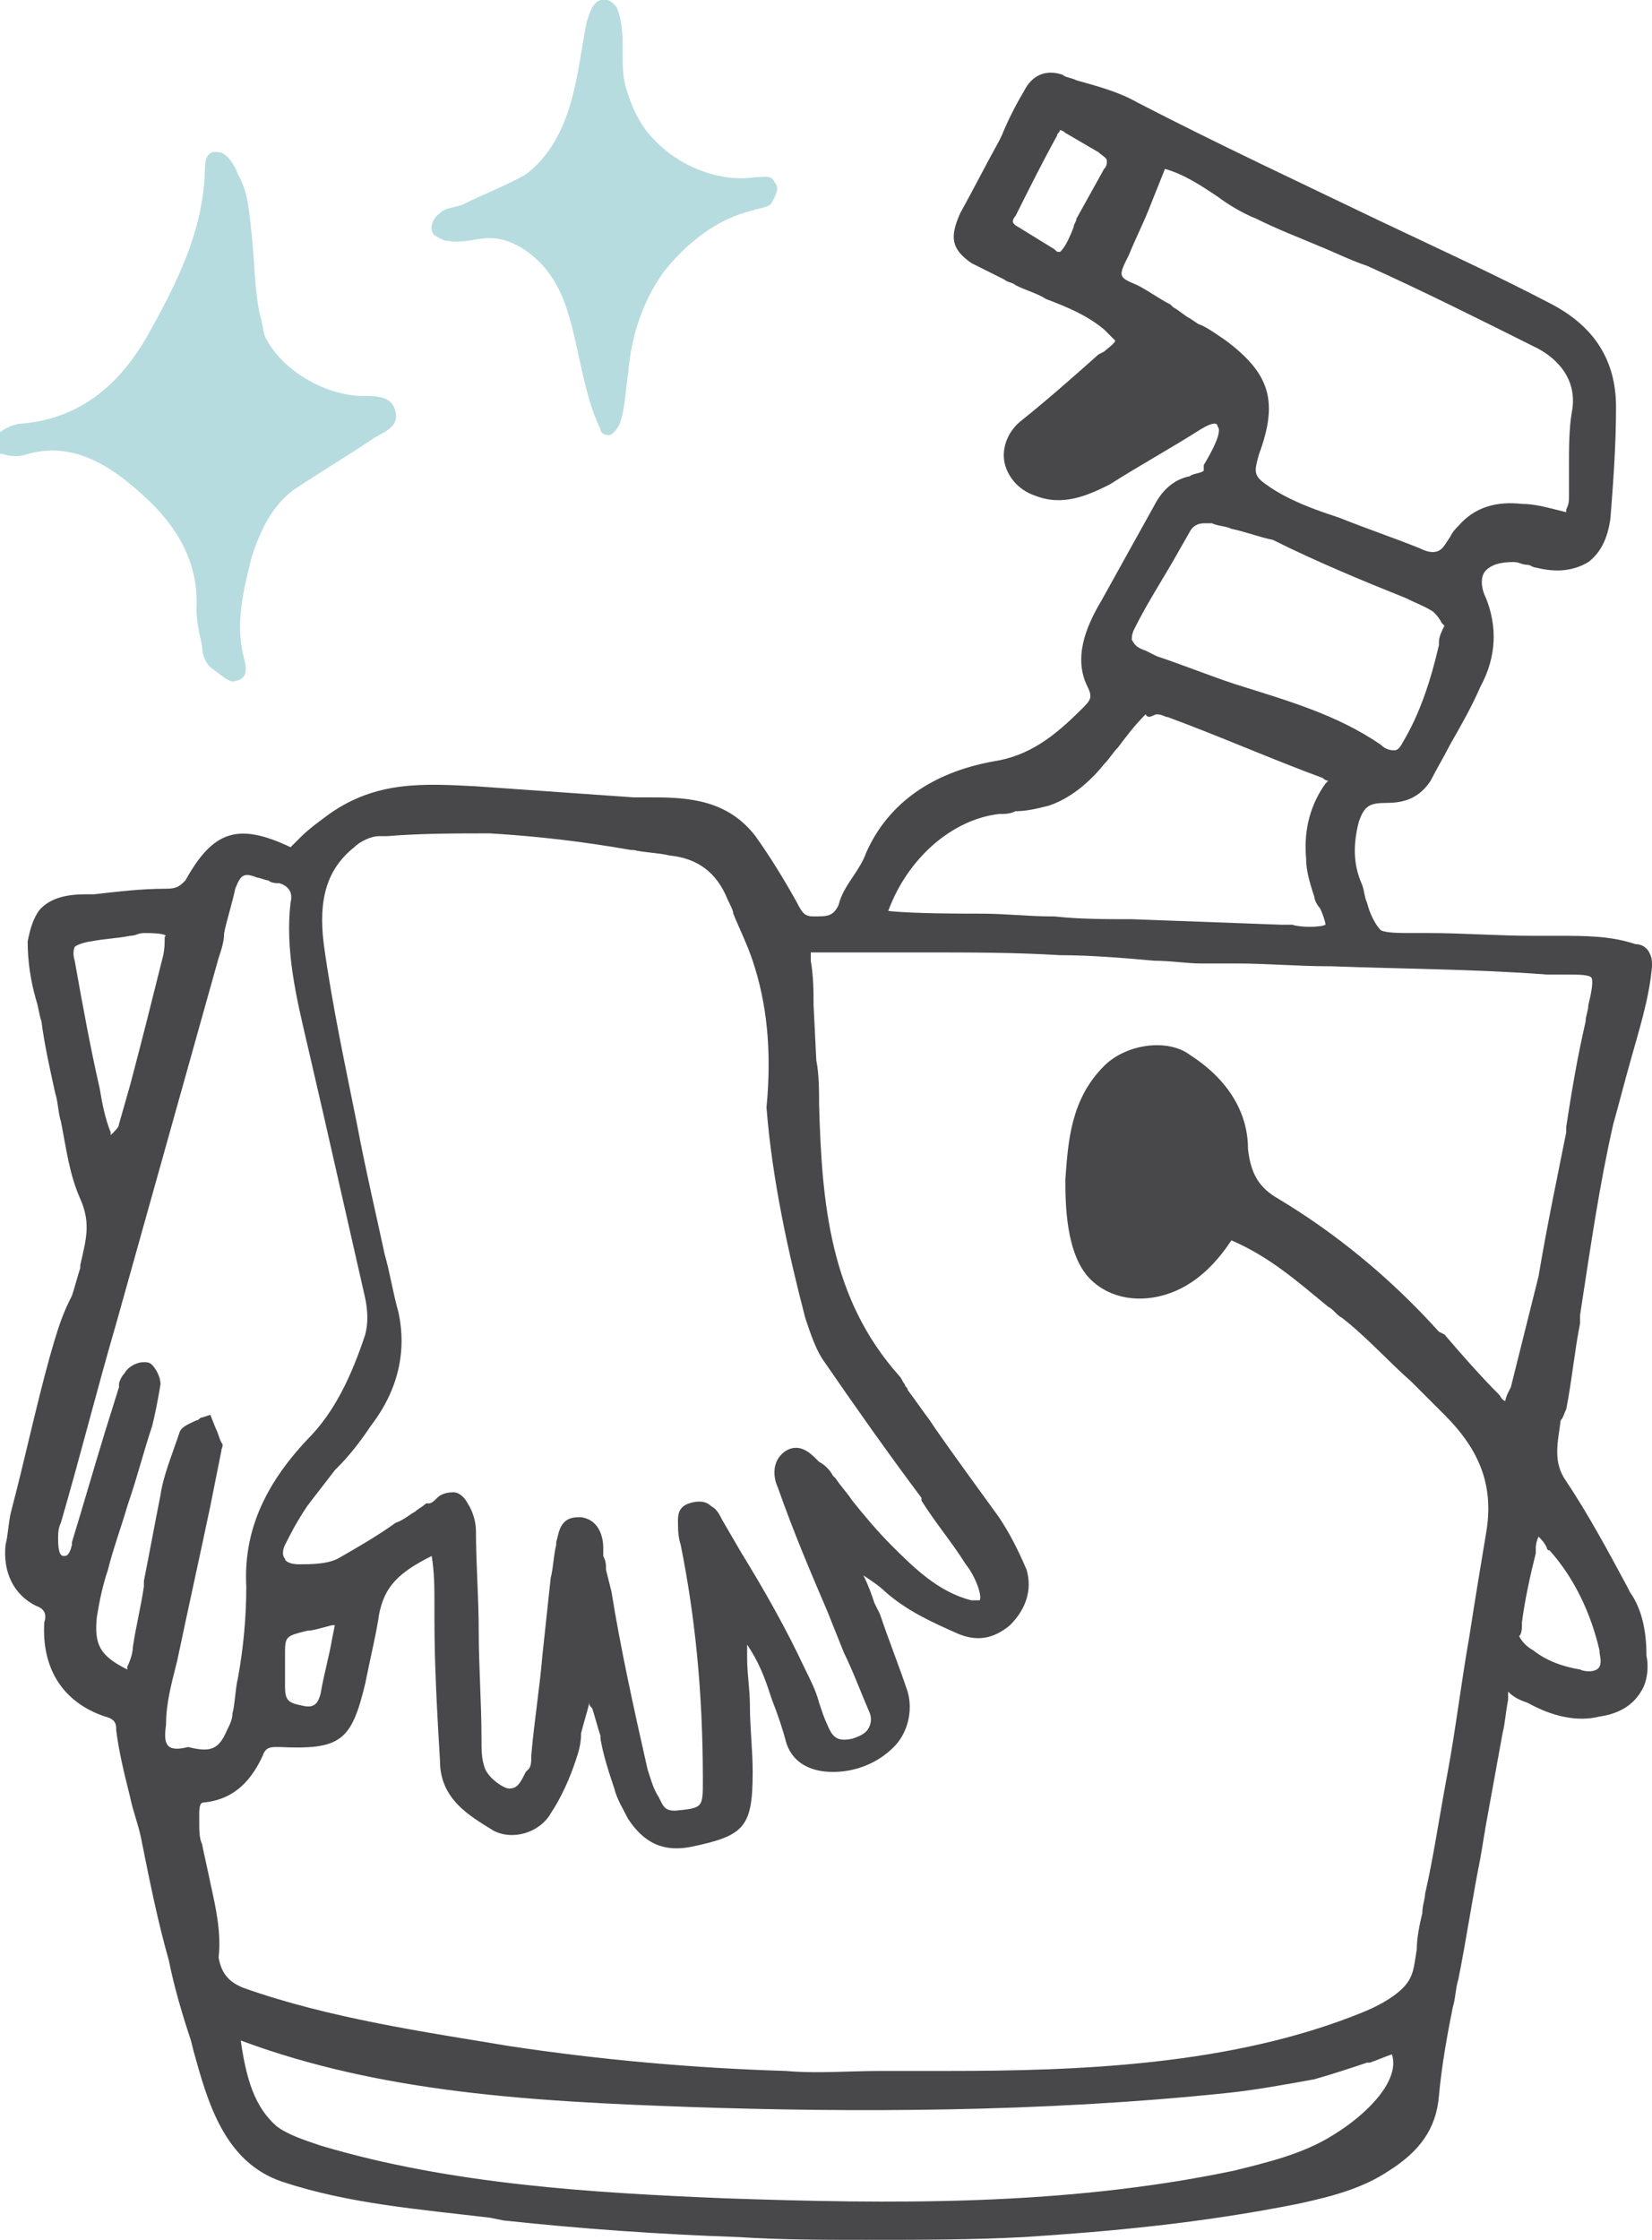 <?xml version="1.0" encoding="utf-8"?>
<!-- Generator: Adobe Illustrator 24.1.2, SVG Export Plug-In . SVG Version: 6.00 Build 0)  -->
<svg version="1.1" id="Layer_1" xmlns="http://www.w3.org/2000/svg" xmlns:xlink="http://www.w3.org/1999/xlink" x="0px" y="0px"
	 width="59.7px" height="80.9px" viewBox="0 0 59.7 80.9" style="enable-background:new 0 0 59.7 80.9;" xml:space="preserve">
<style type="text/css">
	.st0{fill:#48484A;}
	.st1{fill:#B6DCDF;}
</style>
<g>
	<path class="st0" d="M56.6,50.9c0.2-1,0.3-2.1,0.5-3.1l0-0.3c0.4-2.6,0.7-4.7,1.2-6.9c0.2-0.7,0.4-1.5,0.6-2.2
		c0.3-1.1,0.7-2.3,0.8-3.5c0-0.2,0-0.3-0.1-0.5c-0.1-0.2-0.3-0.3-0.5-0.3c-0.9-0.3-1.8-0.3-2.8-0.3l0,0c-0.3,0-0.6,0-0.9,0
		c-1.3,0-2.5-0.1-3.8-0.1c-0.2,0-0.4,0-0.6,0c-0.4,0-0.9,0-1.1-0.1c-0.2-0.2-0.4-0.6-0.5-1c-0.1-0.2-0.1-0.5-0.2-0.7
		c-0.3-0.7-0.3-1.4-0.1-2.2c0.2-0.6,0.4-0.7,1-0.7c0.7,0,1.2-0.2,1.6-0.8c0.2-0.4,0.5-0.9,0.7-1.3c0.4-0.7,0.8-1.4,1.1-2.1
		c0.6-1.1,0.6-2.2,0.2-3.2c-0.2-0.4-0.2-0.8,0-1c0.2-0.2,0.5-0.3,1-0.3c0.2,0,0.3,0.1,0.5,0.1l0,0c0.1,0,0.2,0.1,0.3,0.1
		c0.8,0.2,1.4,0.1,1.9-0.2c0.4-0.3,0.7-0.8,0.8-1.6c0.1-1.3,0.2-2.6,0.2-4c0-1.7-0.8-2.9-2.3-3.7c-2.1-1.1-4.3-2.1-6.4-3.1l0,0
		c-2.7-1.3-5.7-2.7-8.6-4.2c-0.7-0.4-1.5-0.6-2.2-0.8c-0.2-0.1-0.4-0.1-0.5-0.2c-0.6-0.2-1.1,0-1.4,0.6c-0.3,0.5-0.6,1.1-0.8,1.6
		l-0.1,0.2c-0.5,0.9-0.9,1.7-1.4,2.6c-0.4,0.9-0.3,1.3,0.4,1.8c0.4,0.2,0.8,0.4,1.2,0.6c0.1,0.1,0.3,0.1,0.4,0.2
		c0.4,0.2,0.8,0.3,1.1,0.5c0.8,0.3,1.5,0.6,2.1,1.1c0.2,0.2,0.4,0.4,0.4,0.4c0,0.1-0.3,0.3-0.4,0.4l-0.2,0.1
		c-0.9,0.8-1.8,1.6-2.8,2.4c-0.5,0.4-0.7,1-0.6,1.5c0.1,0.5,0.5,1,1.1,1.2c1,0.4,1.9,0,2.7-0.4c1.1-0.7,2.2-1.3,3.3-2
		c0.5-0.3,0.6-0.2,0.6-0.1c0.1,0.1,0.1,0.4-0.5,1.4L43.5,17c-0.1,0.1-0.4,0.1-0.5,0.2c-0.5,0.1-0.9,0.4-1.2,0.9L41.3,19
		c-0.5,0.9-1,1.8-1.5,2.7c-0.6,1-1,2.1-0.5,3.1c0.2,0.4,0.1,0.5-0.2,0.8c-1,1-1.9,1.7-3.2,1.9c-2.2,0.4-3.8,1.5-4.6,3.3
		c-0.1,0.3-0.3,0.6-0.5,0.9c-0.2,0.3-0.4,0.6-0.5,1c-0.2,0.4-0.4,0.4-0.9,0.4c-0.3,0-0.4-0.1-0.6-0.5c-0.5-0.9-1-1.7-1.5-2.4
		c-1-1.3-2.4-1.4-3.7-1.4c-0.2,0-0.4,0-0.7,0l-5.7-0.4c-1.9-0.1-3.6-0.2-5.3,1c-0.4,0.3-0.7,0.5-1.1,0.9l0,0
		c-0.1,0.1-0.2,0.2-0.3,0.3c-1.9-0.9-2.8-0.6-3.8,1.2C6.5,32,6.4,32.1,6,32.1c-0.9,0-1.7,0.1-2.6,0.2c-0.1,0-0.1,0-0.2,0l-0.1,0
		c-0.6,0-1.3,0.1-1.7,0.6c-0.2,0.3-0.3,0.6-0.4,1.1c0,0.7,0.1,1.4,0.3,2.1c0.1,0.3,0.1,0.5,0.2,0.8c0.1,0.8,0.3,1.7,0.5,2.6
		c0.1,0.3,0.1,0.7,0.2,1c0.2,1,0.3,1.9,0.7,2.8c0.4,0.9,0.2,1.5,0,2.4l0,0.1c-0.1,0.3-0.2,0.7-0.3,1l-0.1,0.2
		C2.2,47.6,2,48.3,1.8,49c-0.5,1.8-0.9,3.7-1.4,5.6c-0.1,0.4-0.1,0.8-0.2,1.2c-0.1,1,0.3,1.8,1.1,2.2c0.3,0.1,0.4,0.3,0.3,0.6
		c-0.1,1.7,0.7,2.9,2.2,3.4c0.4,0.1,0.4,0.3,0.4,0.5c0.1,0.8,0.3,1.6,0.5,2.4c0.1,0.5,0.3,1,0.4,1.5c0.3,1.5,0.6,3,1,4.4
		c0.2,1,0.5,2,0.8,2.9L7,74.1c0.5,1.8,1.1,4,3.2,4.7c2.4,0.8,5,1,7.5,1.3l0.5,0.1c2.8,0.3,5.6,0.5,8.5,0.6c1.5,0.1,3.1,0.1,4.6,0.1
		c1.9,0,3.8,0,5.7-0.1c3.1-0.2,6.4-0.5,9.9-1.2c1.4-0.3,2.4-0.6,3.3-1.2c1.1-0.7,1.7-1.5,1.8-2.7c0.1-1.1,0.3-2.2,0.5-3.2l0,0
		c0.1-0.3,0.1-0.7,0.2-1c0.3-1.5,0.5-2.9,0.8-4.4l0.2-1.2c0.2-1.1,0.4-2.2,0.6-3.3c0.1-0.4,0.1-0.7,0.2-1.2l0-0.3l0,0
		c0.2,0.2,0.4,0.3,0.7,0.4c0.9,0.5,1.8,0.7,2.6,0.5c0.7-0.1,1.2-0.4,1.5-0.9c0.2-0.3,0.3-0.8,0.2-1.3c0-0.7-0.1-1.6-0.6-2.3
		l-0.1-0.2c-0.7-1.3-1.4-2.6-2.2-3.8c-0.5-0.7-0.3-1.4-0.2-2.2C56.5,51.2,56.5,51.1,56.6,50.9z M38.3,4.7c0.1,0,0.2,0.1,0.2,0.1
		l1.2,0.7c0.1,0.1,0.3,0.2,0.3,0.3c0,0.1,0,0.2-0.1,0.3l-1,1.8c0,0.1-0.1,0.2-0.1,0.3c-0.3,0.8-0.5,0.9-0.5,0.9
		c-0.1,0-0.1,0-0.2-0.1l-1.3-0.8c-0.2-0.1-0.2-0.2-0.2-0.2c0,0,0-0.1,0.1-0.2c0.5-1,1-2,1.5-2.9C38.2,4.8,38.3,4.8,38.3,4.7z
		 M54.6,50.1l-0.1,0.2c-0.1,0.2-0.1,0.3-0.1,0.3c0,0-0.1,0-0.2-0.2c-0.7-0.7-1.4-1.5-2-2.2L52,48.1c-1.8-2-3.8-3.6-5.8-4.8
		c-0.7-0.4-1-0.9-1.1-1.8c0-1.3-0.7-2.5-2.1-3.4c-0.8-0.6-2.3-0.4-3.1,0.4c-1.2,1.2-1.3,2.7-1.4,4.1c0,0.8,0,2.7,0.9,3.6
		c0.7,0.7,1.8,0.9,2.9,0.5c1.1-0.4,1.8-1.3,2.2-1.9c1.4,0.6,2.4,1.5,3.5,2.4c0.2,0.1,0.3,0.3,0.5,0.4c0.9,0.7,1.7,1.6,2.5,2.3
		c0.4,0.4,0.7,0.7,1.1,1.1l0.1,0.1c1.3,1.3,1.8,2.6,1.5,4.3c-0.2,1.2-0.4,2.4-0.6,3.7c-0.3,1.7-0.5,3.4-0.8,5
		c-0.3,1.6-0.5,3-0.8,4.3c0,0.2-0.1,0.4-0.1,0.7c-0.1,0.4-0.2,0.9-0.2,1.3c-0.1,0.6-0.1,1-0.5,1.4c-0.4,0.4-1,0.7-1.5,0.9
		c-4.7,1.9-10.2,2.1-15,2.1c-0.8,0-1.5,0-2.3,0l-0.1,0c-1.1,0-2.3,0.1-3.4,0c-3.3-0.1-6.7-0.4-10-0.9c-3-0.5-6.5-1-9.6-2.1
		c-0.5-0.2-0.8-0.5-0.9-1.1C8,69.8,7.8,68.9,7.6,68c-0.1-0.5-0.2-0.9-0.3-1.4c-0.1-0.2-0.1-0.5-0.1-0.8l0-0.3c0-0.4,0.1-0.4,0.2-0.4
		c0.9-0.1,1.6-0.6,2.1-1.7c0.1-0.3,0.3-0.3,0.5-0.3c0,0,0.1,0,0.1,0c2.2,0.1,2.6-0.2,3.1-2.3c0.2-1,0.4-1.8,0.5-2.5
		c0.2-1,0.7-1.5,1.9-2.1c0.1,0.6,0.1,1.2,0.1,1.7c0,0.2,0,0.4,0,0.6c0,1.7,0.1,3.4,0.2,5.1c0,1.4,1.1,2,1.9,2.5
		c0.7,0.4,1.7,0.1,2.1-0.6c0.4-0.6,0.7-1.3,0.9-1.9c0.1-0.3,0.2-0.6,0.2-1c0.1-0.4,0.2-0.7,0.3-1.1c0,0.1,0,0.1,0.1,0.2
		c0.1,0.3,0.2,0.7,0.3,1l0,0.1c0.1,0.6,0.3,1.2,0.5,1.8c0.1,0.4,0.3,0.7,0.5,1.1c0.6,0.9,1.3,1.2,2.3,1c1.9-0.4,2.2-0.7,2.2-2.7
		c0-0.8-0.1-1.6-0.1-2.4c0-0.6-0.1-1.1-0.1-1.7c0-0.1,0-0.3,0-0.5c0.4,0.6,0.6,1.1,0.8,1.7l0.1,0.3c0.2,0.5,0.4,1.1,0.5,1.5l0,0
		c0.2,0.7,0.8,1.1,1.7,1.1h0c0.8,0,1.6-0.3,2.2-0.9c0.5-0.5,0.7-1.3,0.5-2c-0.3-0.9-0.7-1.9-1-2.8l-0.2-0.4c-0.1-0.3-0.2-0.6-0.4-1
		c0.3,0.2,0.6,0.4,0.8,0.6c0.8,0.7,1.7,1.1,2.6,1.5c0.7,0.3,1.3,0.2,1.9-0.3c0.6-0.6,0.8-1.3,0.6-2c-0.3-0.7-0.6-1.3-1-1.9
		c-0.8-1.1-1.6-2.2-2.3-3.2l-0.2-0.3c-0.3-0.4-0.5-0.7-0.8-1.1c0-0.1-0.1-0.1-0.1-0.2c-0.1-0.1-0.1-0.2-0.2-0.3
		c-2.5-2.8-2.8-6.2-2.9-9.8c0-0.5,0-1.1-0.1-1.6l-0.1-2c0-0.5,0-1-0.1-1.6c0-0.2,0-0.2,0-0.3c0,0,0.1,0,0.2,0c0.5,0,1,0,1.5,0
		c0.7,0,1.3,0,2,0l0.4,0c1.6,0,3.3,0,4.9,0.1c1.1,0,2.3,0.1,3.4,0.2l0,0c0.6,0,1.2,0.1,1.7,0.1c0.3,0,0.5,0,0.8,0l0.1,0
		c0.1,0,0.3,0,0.4,0c1.1,0,2.2,0.1,3.3,0.1l0.1,0c2.6,0.1,5.2,0.1,7.8,0.3c0.3,0,0.5,0,0.7,0c0.4,0,0.8,0,0.9,0.1
		c0.1,0.1,0,0.6-0.1,1c0,0.2-0.1,0.4-0.1,0.6c-0.3,1.3-0.5,2.5-0.7,3.8l0,0.2c-0.3,1.5-0.7,3.4-1,5.2C55.2,47.7,54.9,48.9,54.6,50.1
		z M24.9,76.1c5.8,0.2,12.7,0.2,19.4-0.5c1-0.1,2.1-0.3,3.2-0.5c0.7-0.2,1.3-0.4,1.9-0.6l0.1,0c0.3-0.1,0.5-0.2,0.8-0.3l0,0
		c0.3,0.9-0.8,2.1-2.1,2.9c-1.1,0.7-2.4,1-3.6,1.3c-6.2,1.3-12.5,1.2-18.4,1c-4.8-0.2-9.9-0.5-14.6-1.9c-0.6-0.2-1.2-0.4-1.6-0.7
		c-0.8-0.7-1.1-1.7-1.3-3.1C13.8,75.6,19.3,75.9,24.9,76.1z M6,62.3C6,61.5,6.2,60.8,6.4,60c0.4-1.9,0.8-3.7,1.2-5.6l0.4-2
		c0,0,0,0,0,0c0-0.1,0.1-0.2,0-0.3c-0.1-0.2-0.1-0.3-0.2-0.5l-0.2-0.5l-0.3,0.1c-0.1,0-0.1,0.1-0.2,0.1c-0.2,0.1-0.5,0.2-0.6,0.4
		c-0.3,0.9-0.6,1.6-0.7,2.3c-0.2,1-0.4,2.1-0.6,3.1l0,0.2c-0.1,0.7-0.3,1.5-0.4,2.2c0,0.2-0.1,0.5-0.2,0.7l0,0c0,0,0,0.1,0,0.1
		c-1-0.5-1.2-0.9-1.1-1.9c0.1-0.6,0.2-1.1,0.4-1.7c0.2-0.8,0.5-1.6,0.7-2.3l0.1-0.3c0.3-0.9,0.5-1.7,0.8-2.6
		c0.1-0.4,0.2-0.9,0.3-1.5c0-0.3-0.2-0.6-0.3-0.7c-0.1-0.1-0.2-0.1-0.3-0.1c-0.3,0-0.6,0.2-0.7,0.4c-0.1,0.1-0.2,0.3-0.2,0.4
		c0,0,0,0,0,0.1l-0.5,1.6c-0.4,1.3-0.8,2.7-1.2,4l0,0.1c-0.1,0.4-0.2,0.4-0.3,0.4c-0.1,0-0.2-0.1-0.2-0.6c0-0.2,0-0.4,0.1-0.6
		c0.7-2.4,1.3-4.8,2-7.2l3.7-13.2c0.1-0.3,0.2-0.6,0.2-0.9c0.1-0.5,0.3-1.1,0.4-1.6c0.2-0.5,0.3-0.6,0.8-0.4c0.1,0,0.3,0.1,0.4,0.1
		c0.1,0.1,0.3,0.1,0.4,0.1c0.3,0.1,0.5,0.3,0.4,0.7c-0.2,1.7,0.2,3.4,0.6,5.1l0.6,2.6c0.5,2.2,1,4.4,1.5,6.6c0.1,0.5,0.1,0.9,0,1.3
		c-0.5,1.5-1.1,2.8-2.1,3.8c-1.6,1.7-2.3,3.4-2.2,5.3c0,1.1-0.1,2.2-0.3,3.3l0,0c-0.1,0.4-0.1,0.9-0.2,1.3c0,0.2-0.1,0.4-0.2,0.6
		c-0.3,0.7-0.6,0.8-1.4,0.6C6,63.3,5.9,63,6,62.3z M29.1,47.6c0.2,0.6,0.4,1.2,0.7,1.6c1.1,1.6,2.3,3.3,3.5,4.9l0,0.1
		c0.5,0.8,1.1,1.5,1.6,2.3c0.4,0.5,0.6,1.2,0.5,1.3c0,0-0.1,0-0.3,0c-1.2-0.3-2.1-1.2-2.9-2c-0.5-0.5-1-1.1-1.4-1.6
		c-0.2-0.3-0.4-0.5-0.6-0.8l-0.1-0.1c-0.1-0.2-0.3-0.4-0.5-0.5c0,0-0.1-0.1-0.1-0.1c-0.2-0.2-0.6-0.6-1.1-0.3
		c-0.6,0.4-0.4,1.1-0.3,1.3c0.6,1.7,1.2,3.1,1.8,4.5c0.2,0.5,0.4,1,0.6,1.5c0.3,0.6,0.6,1.4,0.9,2.1c0.1,0.2,0.1,0.4,0,0.6
		c-0.1,0.2-0.3,0.3-0.6,0.4c-0.5,0.1-0.7,0-0.9-0.5c-0.1-0.2-0.2-0.5-0.3-0.8c-0.1-0.4-0.3-0.8-0.5-1.2c-0.7-1.5-1.5-2.9-2.3-4.2
		l-0.7-1.2c-0.1-0.2-0.2-0.4-0.4-0.5c-0.2-0.2-0.5-0.2-0.8-0.1c-0.3,0.1-0.4,0.3-0.4,0.6c0,0.3,0,0.6,0.1,0.9
		c0.5,2.5,0.8,5.2,0.8,8.5c0,1,0,1-1,1.1c-0.3,0-0.4-0.1-0.5-0.3l-0.1-0.2c-0.2-0.3-0.3-0.7-0.4-1c-0.5-2.2-1-4.5-1.3-6.4l-0.2-0.8
		c0-0.2,0-0.3-0.1-0.5c0-0.1,0-0.2,0-0.3c0-0.3-0.1-1-0.8-1.1c0,0,0,0-0.1,0c-0.7,0-0.7,0.6-0.8,0.9c0,0,0,0.1,0,0.1
		c-0.1,0.4-0.1,0.8-0.2,1.2l-0.3,2.8c-0.1,1.2-0.3,2.4-0.4,3.6c0,0.2,0,0.4-0.1,0.5l-0.1,0.1c-0.2,0.4-0.3,0.6-0.6,0.6
		c-0.2,0-0.8-0.4-0.9-0.8c-0.1-0.3-0.1-0.6-0.1-1c0-1.3-0.1-2.6-0.1-3.9c0-1.2-0.1-2.4-0.1-3.6c0-0.3-0.1-0.7-0.3-1
		c-0.1-0.2-0.3-0.4-0.5-0.4c-0.1,0-0.4,0-0.6,0.2c-0.1,0.1-0.2,0.2-0.3,0.2l-0.1,0c-0.1,0.1-0.3,0.2-0.4,0.3
		c-0.2,0.1-0.4,0.3-0.7,0.4c-0.7,0.5-1.4,0.9-2.1,1.3c-0.4,0.2-1,0.2-1.4,0.2c-0.3,0-0.5-0.1-0.5-0.2c-0.1-0.1-0.1-0.3,0-0.5
		c0.2-0.4,0.4-0.8,0.8-1.4c0.3-0.4,0.7-0.9,1-1.3l0.1-0.1c0.4-0.4,0.8-0.9,1.2-1.5c1-1.3,1.3-2.7,1-4.1c-0.2-0.7-0.3-1.4-0.5-2.1
		c-0.3-1.4-0.7-3.1-1-4.7c-0.4-2-0.9-4.3-1.2-6.5c-0.2-1.6,0.1-2.7,1.1-3.5l0,0c0.2-0.2,0.6-0.4,0.9-0.4l0.3,0
		c1.2-0.1,2.5-0.1,3.7-0.1c1.7,0.1,3.4,0.3,5.1,0.6l0.1,0c0.4,0.1,0.9,0.1,1.3,0.2c1,0.1,1.7,0.6,2.1,1.6c0.1,0.2,0.2,0.4,0.2,0.5
		c0.2,0.5,0.5,1.1,0.7,1.7c0.5,1.5,0.7,3.2,0.5,5.3C27.9,42.6,28.5,45.3,29.1,47.6z M12,58.7l0.1,0L12,59.2
		c-0.1,0.6-0.3,1.3-0.4,1.9c-0.1,0.5-0.3,0.6-0.7,0.5c-0.5-0.1-0.6-0.2-0.6-0.7c0-0.4,0-0.8,0-1.1c0-0.7,0-0.7,0.8-0.9
		C11.3,58.9,11.6,58.8,12,58.7z M41.8,25.8c0.2,0,0.3,0.1,0.4,0.1c1.9,0.7,3.7,1.5,5.6,2.2c0.1,0.1,0.2,0.1,0.2,0.1
		c0,0-0.1,0.1-0.1,0.1c-0.5,0.7-0.8,1.6-0.7,2.7c0,0.4,0.1,0.8,0.3,1.4c0,0.1,0.1,0.3,0.2,0.4c0.1,0.2,0.2,0.5,0.2,0.6c0,0,0,0,0,0
		c-0.2,0.1-0.9,0.1-1.2,0c-0.2,0-0.3,0-0.4,0l-5.4-0.2c-0.9,0-1.9,0-2.8-0.1l-0.1,0c-0.8,0-1.7-0.1-2.5-0.1c-0.7,0-2.6,0-3.4-0.1
		c0.7-1.9,2.3-3.3,4-3.5c0.2,0,0.4,0,0.6-0.1l0,0c0.4,0,0.8-0.1,1.2-0.2c0.9-0.3,1.6-1,2-1.5c0.2-0.2,0.3-0.4,0.5-0.6
		c0.3-0.4,0.6-0.8,1-1.2C41.5,26,41.7,25.8,41.8,25.8z M40.8,9.2c0.2-0.5,0.5-1.1,0.7-1.6c0.2-0.5,0.4-1,0.6-1.5
		c0.7,0.2,1.3,0.6,1.9,1c0.4,0.3,0.9,0.6,1.4,0.8c0.8,0.4,1.6,0.7,2.3,1c0.5,0.2,1.1,0.5,1.7,0.7c2,0.9,4,1.9,6.2,3
		c0.9,0.5,1.4,1.3,1.2,2.3c-0.1,0.6-0.1,1.3-0.1,1.9c0,0.4,0,0.7,0,1.1c0,0.2,0,0.3-0.1,0.5l0,0.1l-0.4-0.1
		c-0.4-0.1-0.8-0.2-1.2-0.2c-0.9-0.1-1.7,0.1-2.3,0.8c-0.1,0.1-0.2,0.2-0.3,0.4l-0.2,0.3c-0.2,0.3-0.5,0.3-0.9,0.1
		c-1-0.4-1.9-0.7-2.9-1.1c-0.6-0.2-1.2-0.4-1.8-0.7c-0.2-0.1-0.4-0.2-0.7-0.4c-0.6-0.4-0.6-0.5-0.4-1.2c0.7-1.9,0.4-2.9-1.2-4.1
		c-0.3-0.2-0.7-0.5-1-0.6l-0.3-0.2c-0.2-0.1-0.4-0.3-0.6-0.4l-0.1-0.1c-0.4-0.2-0.8-0.5-1.2-0.7C40.4,10,40.4,10,40.8,9.2z
		 M50.8,21.6c0.4,0.2,0.7,0.3,1,0.5c0.1,0.1,0.2,0.2,0.3,0.4l0.1,0.1C52.1,22.8,52,23,52,23.2l0,0.1c-0.3,1.3-0.7,2.5-1.3,3.5
		c-0.1,0.2-0.2,0.3-0.3,0.3c-0.1,0-0.3,0-0.5-0.2c-1.6-1.1-3.4-1.6-5.3-2.2c-0.9-0.3-1.9-0.7-2.8-1l-0.4-0.2
		c-0.3-0.1-0.4-0.2-0.5-0.4c0-0.1,0-0.2,0.1-0.4c0.5-1,1.1-1.9,1.6-2.8l0.4-0.7c0.1-0.2,0.3-0.3,0.5-0.3c0.1,0,0.2,0,0.3,0
		c0.2,0.1,0.5,0.1,0.7,0.2c0.5,0.1,1,0.3,1.5,0.4C47.6,20.3,49.3,21,50.8,21.6z M54.7,50.1L54.7,50.1L54.7,50.1L54.7,50.1z M55,58.6
		c0.1-0.8,0.3-1.7,0.5-2.5c0-0.1,0-0.1,0-0.2c0-0.2,0.1-0.4,0.1-0.4c0.1,0.1,0.2,0.2,0.3,0.4c0,0.1,0.1,0.1,0.1,0.1
		c0.9,1,1.5,2.3,1.8,3.6c0,0.2,0.1,0.4,0,0.6c-0.1,0.2-0.5,0.2-0.7,0.1c-0.6-0.1-1.2-0.3-1.7-0.7c-0.2-0.1-0.4-0.3-0.5-0.5
		C55,59,55,58.8,55,58.6z M5.9,34.5c-0.4,1.6-0.8,3.2-1.2,4.7l-0.4,1.4c0,0.1-0.1,0.2-0.2,0.3c0,0-0.1,0.1-0.1,0.1c0,0,0,0,0-0.1
		c-0.2-0.5-0.3-1-0.4-1.6c-0.3-1.3-0.6-2.9-0.9-4.6c-0.1-0.3,0-0.5,0-0.5C2.8,34.1,3.2,34,3.3,34c0.5-0.1,0.9-0.1,1.4-0.2
		c0.2,0,0.3-0.1,0.5-0.1c0.2,0,0.7,0,0.8,0.1C5.9,33.8,6,34,5.9,34.5z"/>
	<g>
		<path class="st1" d="M9.1,8.5c0.1,1,0.1,2,0.3,2.9c0.1,0.3,0.1,0.6,0.2,0.8c0.6,1.2,2.2,2.1,3.5,2.1c0.5,0,1.1,0,1.2,0.6
			c0.1,0.6-0.5,0.7-0.9,1c-0.9,0.6-1.9,1.2-2.8,1.8c-0.8,0.6-1.2,1.5-1.5,2.4c-0.3,1.2-0.6,2.4-0.3,3.6c0.1,0.4,0.2,0.8-0.3,0.9
			c-0.2,0.1-0.6-0.3-0.9-0.5c-0.2-0.2-0.3-0.5-0.3-0.8c-0.1-0.4-0.2-0.9-0.2-1.3c0.1-2-1-3.4-2.5-4.6c-1-0.8-2.2-1.4-3.6-1
			c-0.3,0.1-0.6,0.1-0.9,0c-0.3,0-0.5-0.5-0.2-0.7c0.2-0.2,0.6-0.4,0.9-0.4c2.2-0.2,3.6-1.5,4.6-3.3c1-1.8,1.9-3.6,2-5.7
			c0-0.4,0-0.9,0.5-0.8c0.3,0,0.6,0.5,0.7,0.8C9,7,9,7.7,9.1,8.5z"/>
		<path class="st1" d="M22.5,1.9c0,0.4,0,0.8,0.1,1.2c0.2,0.7,0.5,1.4,1,1.9c0.9,1,2.4,1.6,3.7,1.4c0.3,0,0.6-0.1,0.7,0.2
			c0.2,0.2,0,0.5-0.1,0.7s-0.4,0.2-0.7,0.3c-1.3,0.3-2.4,1.2-3.2,2.2c-0.8,1.1-1.2,2.4-1.3,3.7c-0.1,0.6-0.1,1.2-0.3,1.8
			c-0.1,0.2-0.3,0.5-0.5,0.4c-0.1,0-0.2-0.1-0.2-0.2c-0.4-0.8-0.6-1.8-0.8-2.7c-0.2-0.9-0.4-1.9-0.9-2.7c-0.5-0.8-1.4-1.5-2.3-1.5
			c-0.5,0-1,0.2-1.5,0.1c-0.2,0-0.3-0.1-0.5-0.2c-0.2-0.2-0.1-0.6,0.2-0.8c0.2-0.2,0.5-0.2,0.8-0.3C17.5,7,18.3,6.7,19,6.3
			c0.8-0.6,1.3-1.5,1.6-2.5s0.4-2,0.6-3c0.1-0.3,0.2-0.7,0.5-0.8c0.2-0.1,0.5,0.1,0.6,0.3C22.5,0.8,22.5,1.3,22.5,1.9z"/>
	</g>
</g>
</svg>
